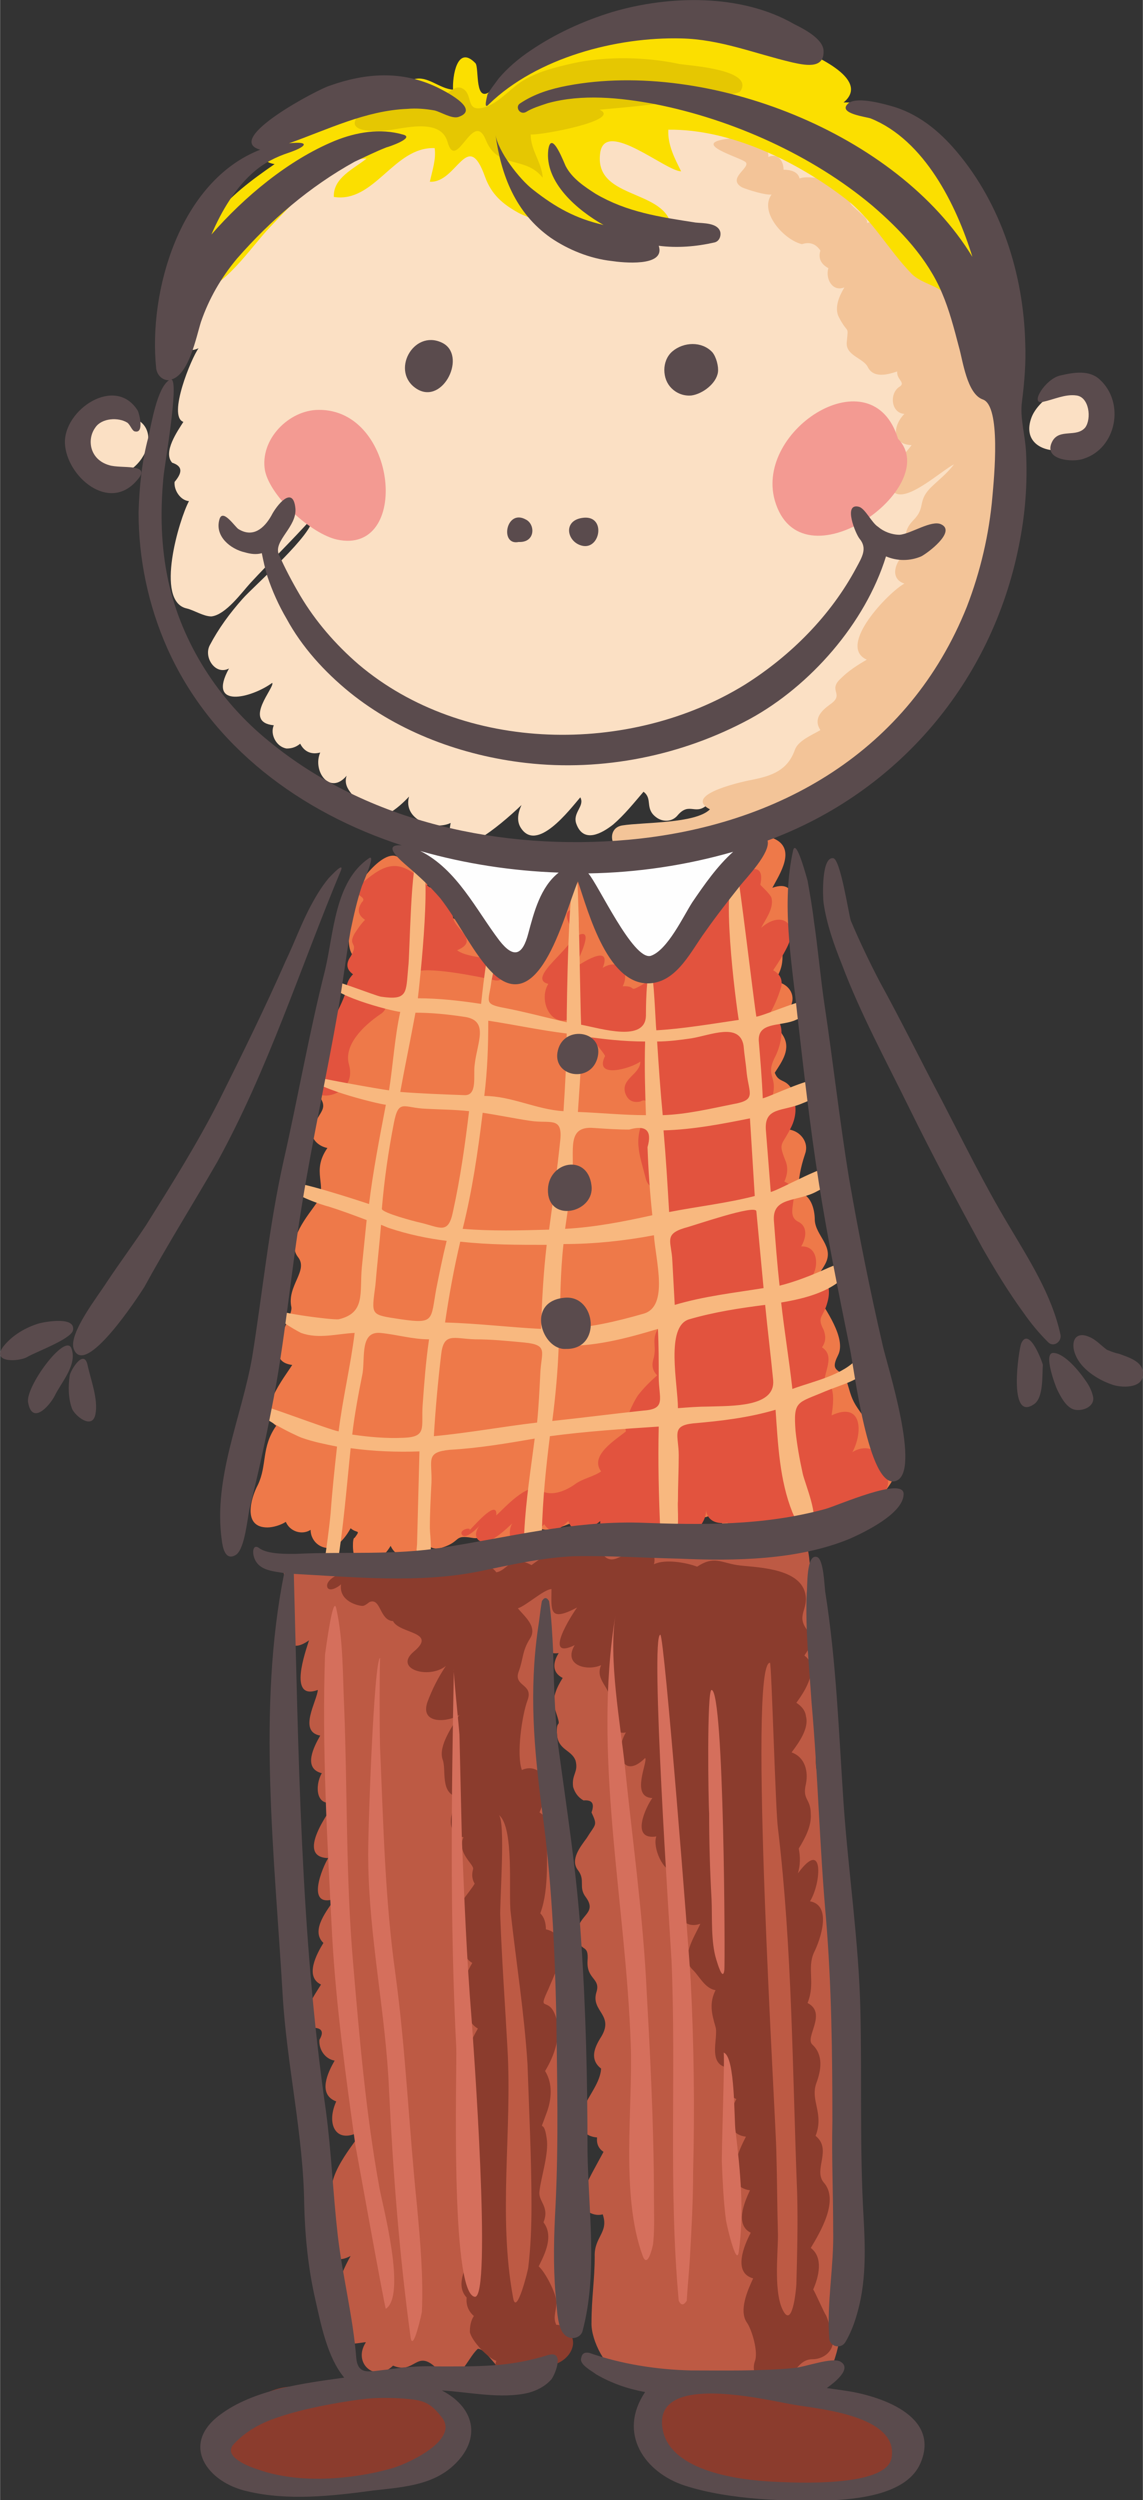 <?xml version="1.0" encoding="UTF-8"?>
<!DOCTYPE svg PUBLIC "-//W3C//DTD SVG 1.1//EN" "http://www.w3.org/Graphics/SVG/1.1/DTD/svg11.dtd">
<!-- Creator: CorelDRAW X8 -->
<svg xmlns="http://www.w3.org/2000/svg" xml:space="preserve" width="51.328mm" height="112.229mm" version="1.1" style="shape-rendering:geometricPrecision; text-rendering:geometricPrecision; image-rendering:optimizeQuality; fill-rule:evenodd; clip-rule:evenodd"
viewBox="0 0 1428 3123"
 xmlns:xlink="http://www.w3.org/1999/xlink">
 <rect x="0" y="0" width="1428" height="3123" fill="#333333" stroke="none"/>
 <defs>
  <style type="text/css">
   <![CDATA[
    .fil0 {fill:#FEFEFE;fill-rule:nonzero}
    .fil10 {fill:#F8B87F;fill-rule:nonzero}
    .fil11 {fill:#F39A92;fill-rule:nonzero}
    .fil2 {fill:#EE7949;fill-rule:nonzero}
    .fil6 {fill:#FBE0C4;fill-rule:nonzero}
    .fil8 {fill:#FBDF00;fill-rule:nonzero}
    .fil7 {fill:#F3C498;fill-rule:nonzero}
    .fil5 {fill:#E2533E;fill-rule:nonzero}
    .fil9 {fill:#E5C702;fill-rule:nonzero}
    .fil4 {fill:#D56F5C;fill-rule:nonzero}
    .fil1 {fill:#BD5A44;fill-rule:nonzero}
    .fil3 {fill:#8B3C2D;fill-rule:nonzero}
    .fil12 {fill:#5A4B4D;fill-rule:nonzero}
   ]]>
  </style>
 </defs>
 <g id="Warstwa_x0020_1">
  <polygon class="fil0" points="500,1031 634,1207 813,1214 955,1031 722,1059 "/>
  <path class="fil1" d="M703 2600c5,-13 0,-35 0,-50 0,-22 3,-42 9,-65 6,-18 -4,-66 -15,-81 -14,-19 -4,-34 6,-53 5,-12 10,-54 3,-63 -14,-18 -15,1 -9,-23 3,-12 -5,-24 -16,-28 1,-56 -5,-120 -3,-179 6,6 12,8 20,7 -7,11 -9,24 5,31 -7,11 -15,27 -9,41 9,27 0,6 2,31 2,18 18,18 23,31 4,15 -5,17 -3,33 2,7 6,13 13,17 11,-1 14,4 10,15 8,17 5,14 -6,32 -8,11 -21,27 -11,40 10,13 0,21 10,34 16,22 -14,22 -10,49 3,22 14,7 12,31 -1,23 17,21 11,39 -7,24 24,28 5,57 -8,13 -13,27 1,38 -1,17 -15,33 -22,49 2,-17 -6,-33 -26,-33zm-10 -294c0,0 0,0 0,0l0 0zm357 500c9,-157 -7,-299 -8,-452 0,-32 5,-62 2,-95 -1,-12 2,-27 -12,-33 -19,-7 -11,-37 -11,-58 -1,-38 -10,-75 -11,-113 0,-37 6,-80 0,-116 -6,-27 -53,-10 -68,-7 -32,6 -77,-6 -106,6 -54,-6 -107,-24 -163,-7 -15,4 -28,11 -42,18 -6,3 -13,-10 -24,-7 -9,3 -30,8 -38,14 -5,-4 -43,-4 -48,-1 -10,8 -27,25 -38,11 -11,-12 -7,4 -16,-12 -11,-18 -29,-2 -38,7 -6,-21 -32,2 -41,-1 -7,-15 -41,-8 -32,11 7,13 -17,111 30,78 -4,13 -27,76 11,62 -1,14 -25,52 3,57 -8,14 -22,41 2,47 -9,15 -8,45 18,35 -8,11 -52,70 -10,71 -7,11 -29,63 8,51 -8,13 -31,39 -14,55 -8,13 -24,42 -3,52 -8,13 -29,41 -10,54 11,0 14,5 8,15 -1,12 7,24 19,26 -8,14 -22,42 2,51 -14,31 2,57 35,34 -13,19 -51,62 -38,87 3,5 -25,96 21,72 -8,14 -14,29 -19,45 -6,20 11,16 3,42 -10,34 34,19 35,21 -17,26 12,51 34,29 28,12 29,-23 56,5 25,26 36,-14 50,-26 14,0 31,45 57,38 11,-3 34,-31 38,-37 18,-29 12,-54 20,-84 4,-20 -10,-16 -4,-36 3,-11 -1,-19 -11,-25 3,-12 6,-24 8,-37 5,-26 -15,-12 -1,-41 8,-18 15,-39 21,-58 3,10 10,15 21,16 -1,8 2,14 8,18 -9,17 -20,35 -27,54 -6,15 12,28 26,24 8,23 -11,28 -10,53 0,28 -4,52 -4,82 -1,22 18,60 41,68 35,12 78,5 114,2 22,-1 22,21 45,19 23,-2 46,-10 65,-22 23,45 45,-35 45,-49 1,-38 -1,-76 1,-113z"/>
  <path class="fil2" d="M1101 1813c3,-10 0,-20 -9,-26 -27,-17 2,1 -17,-23 -10,-14 -11,-18 -16,-35 -6,-22 -24,-12 -12,-36 11,-21 -16,-58 -27,-76 -10,-16 2,-21 11,-38 12,-22 -12,-35 -13,-55 0,-14 -5,-33 -22,-35 3,-19 3,-27 10,-48 5,-14 -6,-28 -20,-30 -6,-18 15,-32 3,-51 -8,-13 -16,-7 -21,-20 9,-14 21,-30 10,-47 -11,-17 -4,-14 8,-33 11,-16 -1,-33 -19,-34 21,-28 2,-45 16,-68 9,-15 18,-62 -18,-49 9,-17 30,-48 3,-61 -28,-14 -49,35 -59,52 -16,25 -36,46 -53,68 -13,15 -26,31 -39,47 -9,-8 -19,-4 -27,2 -6,-4 -10,-8 -14,-14 -12,-9 -3,-20 -14,-31 -20,-21 -18,-36 -30,-62 -17,-37 -38,13 -41,26 -7,27 -26,46 -39,70 -8,-20 -24,-10 -37,-14 6,-18 -18,-33 -32,-21 2,-14 -8,-20 -19,-25 4,-11 4,-42 -18,-29 -2,-6 -7,-9 -13,-9 2,-6 2,-10 -2,-15 -7,-10 -20,-36 -35,-23 -20,-10 -61,47 -56,59 2,5 -20,81 19,67 -19,22 -12,37 -26,56 -7,7 -11,16 -12,26 3,14 -5,16 -4,31 2,19 -34,37 -19,59 13,18 1,19 -7,41 -5,13 7,23 18,25 -21,30 1,47 -13,68 -11,16 -39,48 -24,68 14,17 -14,36 -8,63 2,14 -39,67 1,72 -10,16 -45,59 -20,76 -19,27 -11,49 -23,74 -9,17 -19,53 12,53 7,0 17,-3 23,-7 5,12 20,17 31,10 0,16 16,27 30,21 9,-6 15,-14 20,-23 8,7 13,1 5,12 -3,-1 -3,21 1,25 17,17 35,0 44,-15 10,22 33,9 43,-4 6,7 13,9 22,6 24,-8 13,-16 37,-12 5,1 10,0 14,-3 3,12 15,18 26,15 10,-3 18,-9 24,-17 23,-23 7,-5 31,-5 13,0 53,-18 61,-27 9,24 33,11 43,-2 14,28 39,5 51,-10 5,1 10,2 16,3 1,9 5,15 14,19 10,4 18,0 25,-8 0,12 10,23 21,23 8,-1 14,-4 20,-9 5,-9 13,-10 23,-5 8,-2 34,-9 41,-12 13,-6 20,14 36,3 13,-9 49,6 63,-14 8,-11 47,-56 2,-59z"/>
  <path class="fil3" d="M820 2294c-5,13 8,45 24,45 -13,19 -1,76 31,64 -7,16 -26,43 -9,58 8,8 15,23 28,25 -8,16 -5,29 0,46 4,14 -12,50 19,51 -6,13 -10,32 7,39 -9,16 -14,44 12,47 -9,17 -30,62 5,67 -7,15 -19,43 1,53 -8,15 -23,50 3,57 -7,15 -18,40 -8,55 6,8 15,37 10,49 -5,15 6,27 20,29 27,3 29,-32 52,-32 18,0 32,-16 23,-34 -1,-7 -3,-14 -6,-21 -1,0 -15,-32 -16,-32 7,-16 13,-40 -3,-52 12,-20 36,-60 16,-82 -13,-16 11,-41 -10,-58 11,-28 -7,-44 1,-66 6,-16 9,-35 -5,-48 -10,-9 19,-39 -6,-52 10,-25 -1,-43 8,-63 8,-16 23,-59 -5,-64 14,-22 18,-80 -15,-35 3,-11 3,-20 1,-31 8,-13 16,-28 15,-43 0,-20 -11,-17 -6,-38 3,-15 -1,-33 -18,-39 9,-12 22,-30 18,-45 -1,-8 -6,-13 -12,-17 8,-11 15,-22 18,-35 3,-10 0,-18 -8,-24 6,-9 14,-19 5,-30 -17,-20 1,-27 -4,-48 -8,-33 -66,-32 -85,-35 -20,-3 -29,-12 -50,2 -13,-5 -40,-10 -54,-3 7,-27 -36,-12 -45,-8 -24,11 -20,-28 -46,-19 -15,7 6,-15 -14,-4 -17,10 -33,21 -48,32 -26,-14 -30,7 -44,9 -6,-9 -19,-10 -27,-6 -18,9 -13,-12 -32,-5 -6,2 -49,18 -52,17 -20,-6 -31,-14 -53,-1 -12,-15 -52,1 -47,14 3,6 14,-1 17,-4 -3,21 21,27 27,27 3,0 7,-4 9,-5 14,-5 12,23 29,24 8,16 56,13 26,38 -26,22 19,35 40,18 -10,15 -17,29 -23,45 -10,29 27,25 40,16 -8,13 -27,39 -21,56 5,13 -4,43 20,47 -8,14 -20,44 6,50 -9,20 14,34 12,40 -2,7 -1,13 2,18 -7,12 -28,33 -27,49 2,9 7,15 16,19 -3,12 -4,24 8,31 -6,10 -10,20 -13,30 -1,4 8,29 9,26 -2,11 1,20 11,26 -7,12 -17,31 -14,45 5,20 -20,47 6,64 -9,17 -24,49 4,57 -8,13 -16,26 -19,41 -4,15 15,24 12,30 -12,24 14,23 2,47 -7,15 -19,37 -5,52 -1,9 2,17 9,23 -4,6 -5,13 -5,20 2,11 23,33 33,36 -12,44 39,24 51,2 17,11 44,-4 45,-24 0,-11 -8,-23 -21,-23 -5,-10 1,-19 0,-30 -1,-11 -14,-36 -22,-43 8,-16 19,-38 6,-55 8,-20 -7,-26 -5,-39 2,-18 12,-47 9,-66 -4,-29 -11,-1 0,-32 6,-16 8,-36 -2,-52 12,-20 21,-45 13,-69 -9,-25 -23,-3 -9,-33 6,-15 20,-41 15,-59 -3,-9 -9,-14 -18,-16 0,-8 -2,-15 -7,-20 12,-32 7,-74 9,-108 0,-8 -3,-14 -10,-18 4,-9 7,-19 8,-28 3,-18 -13,-33 -30,-25 -7,-19 0,-68 7,-87 8,-21 -18,-17 -11,-36 6,-16 4,-25 14,-41 10,-15 -7,-28 -15,-38 10,-3 33,-24 42,-24 0,26 -4,42 32,23 -6,8 -44,67 -3,47 -15,25 15,33 33,25 -8,19 12,27 11,45 0,10 1,44 20,39 -15,25 -4,60 24,32 4,4 -19,49 9,50 -8,11 -28,53 5,48z"/>
  <path class="fil4" d="M441 2451c-9,-105 -7,-212 -11,-317 -2,-41 -1,-85 -10,-125 -4,-18 -13,51 -14,58 -4,118 3,236 9,353 5,87 17,174 29,260 1,5 37,205 38,204 26,-17 -4,-129 -8,-151 -17,-93 -25,-188 -33,-282z"/>
  <path class="fil4" d="M513 2920c3,19 14,-31 14,-32 2,-44 -2,-88 -6,-132 -10,-96 -14,-194 -27,-290 -13,-93 -15,-185 -19,-278 -1,-13 -1,-117 0,-117 -8,-1 -16,229 -15,253 1,97 22,191 26,287 5,103 13,207 27,309z"/>
  <path class="fil4" d="M567 2085c-3,158 -5,315 3,473 1,25 -8,306 23,311 22,4 -2,-321 -4,-349 -6,-74 -9,-149 -12,-223 -1,-44 -2,-87 -3,-130 -1,-14 -8,-80 -7,-82z"/>
  <path class="fil1" d="M641 2870c4,25 19,-35 19,-38 3,-25 4,-51 4,-77 0,-59 -3,-118 -5,-177 -4,-63 -14,-126 -21,-189 -3,-23 5,-107 -15,-122 9,7 1,111 2,127 2,55 6,110 9,165 6,103 -12,208 7,311z"/>
  <path class="fil4" d="M769 2017c-29,175 13,360 19,536 3,79 -13,189 15,265 6,16 12,-10 13,-15 2,-20 1,-40 1,-59 0,-91 -5,-183 -10,-274 -5,-87 -17,-174 -26,-261 -6,-57 -21,-137 -12,-192z"/>
  <path class="fil4" d="M848 2874c3,6 6,6 10,0 1,-18 3,-36 4,-54 2,-36 4,-72 4,-108 2,-79 1,-158 -3,-237 -2,-38 -33,-433 -38,-433 -13,0 12,372 14,407 6,142 -4,283 9,425z"/>
  <path class="fil4" d="M905 2461c1,-7 0,-350 -16,-350 -6,0 -4,142 -3,154 0,36 1,72 3,107 1,23 -1,54 6,76 1,3 8,28 10,13z"/>
  <path class="fil4" d="M923 2813c7,-50 2,-101 -4,-151 -2,-11 0,-94 -15,-98 2,0 -3,128 -2,140 1,23 2,46 5,69 0,2 13,60 16,40z"/>
  <path class="fil1" d="M972 2284c-3,-20 -8,-207 -10,-207 -28,0 8,579 8,612 1,34 1,69 2,103 0,24 -6,76 8,97 11,16 15,-33 15,-36 1,-37 2,-75 1,-113 -6,-152 -6,-305 -24,-456z"/>
  <path class="fil5" d="M1100 1831c2,-22 -20,-27 -35,-17 13,-24 13,-64 -26,-46 1,-7 7,-41 -9,-40 -1,-14 14,-34 -3,-45 5,-7 5,-14 2,-22 -9,-17 0,-15 5,-35 4,-14 2,-34 -18,-34 7,-13 5,-36 -15,-35 6,-10 9,-25 -4,-31 -19,-10 9,-39 -17,-50 4,-9 5,-18 1,-27 -9,-23 -4,-17 8,-42 10,-21 6,-51 -24,-37 7,-26 -9,-25 3,-49 7,-13 18,-49 -8,-52 7,-11 12,-23 16,-36 2,-9 -1,-16 -10,-21 6,-9 12,-18 17,-28 16,-31 -7,-47 -32,-25 5,-10 16,-24 13,-37 -1,-5 -14,-16 -14,-17 8,-38 -33,-11 -41,3 -9,15 -19,31 -29,46 -12,17 -21,17 -36,31 -14,14 -26,28 -38,43 -24,14 -8,3 -28,4 10,-20 -6,-35 -25,-23 13,-33 -31,-3 -35,0 0,-3 27,-51 5,-41 1,-2 1,-32 -6,-32 -20,1 0,27 0,29 4,16 -61,57 -32,64 -13,21 4,58 31,42 0,13 10,17 20,18 1,8 15,21 20,30 -15,30 34,15 44,7 0,16 -24,21 -19,39 3,9 9,13 19,11 7,-4 10,0 10,12 -21,33 -11,53 -3,85 2,7 7,11 14,13 -4,5 -6,11 -4,18 3,8 21,20 16,29 -3,6 -2,13 1,19 -7,4 -11,10 -13,17 -2,22 27,26 10,43 -17,17 9,25 -5,42 -15,19 -4,26 -10,45 -2,8 0,14 5,19 -9,8 -17,16 -24,25 -6,9 -18,33 -15,45 -12,10 -46,30 -31,50 -10,7 -24,9 -34,17 -15,10 -31,14 -43,6 -15,-10 -45,24 -54,32 2,-23 -31,17 -34,19 5,-5 -13,-2 -9,5 5,7 20,-9 23,-12 -5,5 -8,14 -2,19 12,9 35,-15 42,-21 -8,13 0,37 18,22 7,-7 15,-14 22,-21 9,15 22,4 30,-4 8,22 29,9 40,0 -2,28 30,13 40,5 -9,44 33,18 48,3 5,32 46,1 44,-22 2,15 15,18 27,16 8,23 31,11 44,2 7,45 81,1 96,-17 35,27 81,-36 51,-56z"/>
  <path class="fil5" d="M616 1224c19,6 19,-23 -3,-26 -12,-2 -33,-4 -42,-11 29,-12 -3,-26 -5,-41 -4,-28 -22,-29 -38,-45 -32,-33 -52,-18 -78,4 -16,13 11,14 2,22 -6,9 -5,16 4,22 -5,5 -9,11 -13,17 -10,18 8,9 -7,32 -4,8 -2,14 5,19 -4,4 -7,9 -8,15 1,10 -19,48 -28,58 -7,9 -3,18 -11,29 -6,9 10,30 14,26 -43,34 41,33 28,-15 -7,-24 17,-48 39,-63 11,-7 2,-11 19,-19 24,-12 10,-22 24,-33 12,-9 80,5 98,9z"/>
  <path class="fil6" d="M163 521c-19,-32 -100,27 -51,63 52,40 104,-49 51,-63z"/>
  <path class="fil6" d="M1367 508c-12,-47 -67,-15 -78,13 -23,60 95,55 78,-13z"/>
  <path class="fil6" d="M1219 541c10,-19 5,-50 -24,-47 10,-17 21,-46 -8,-53 -19,-5 -58,25 -35,-18 11,-19 28,-49 3,-64 -10,-7 -23,-6 -31,4 -1,2 -16,-10 -22,-10 11,-26 19,-53 22,-80 2,-16 -13,-26 -27,-29 -24,-4 -16,7 -34,-11 -13,-13 -21,-41 -49,-35 -19,4 -14,5 -18,-14 -4,-18 -24,-35 -42,-32 -7,-11 -20,-15 -31,-10 -9,-7 -9,-18 -20,-25 -21,-12 -70,18 -85,32 -18,18 -17,29 -39,22 -16,-6 -27,4 -38,13 2,-22 -18,-43 -40,-32 -10,6 -14,-6 -27,-2 -14,3 -25,22 -34,33 8,-68 -62,-6 -79,2 3,-15 -5,-31 -20,-35 5,-30 -36,-21 -49,-11 -24,18 -69,87 -100,76 -24,-8 -91,87 -104,103 -12,13 -49,49 -44,70 -4,7 -28,61 4,47 -9,12 -39,85 -19,92 -7,11 -26,38 -14,51 12,4 14,11 3,24 -1,10 7,23 18,24 -12,22 -43,125 -3,134 9,2 21,10 31,10 18,-2 38,-30 49,-42 25,-27 52,-53 77,-81 4,18 -73,85 -87,101 -16,18 -30,37 -41,58 -8,15 7,38 24,29 -28,51 28,37 54,18 4,5 -38,49 2,53 -5,11 3,27 16,29 7,0 12,-2 17,-6 5,10 14,14 25,11 -10,23 12,54 33,29 -6,18 15,28 21,41 14,27 46,-3 57,-15 -8,29 31,43 52,33 -18,94 142,-68 132,-76 -15,16 -59,56 -45,81 20,34 62,-22 75,-37 6,11 -10,19 -5,33 9,25 32,12 46,1 14,-12 26,-27 38,-41 12,9 1,21 16,32 8,6 20,6 27,-3 15,-17 22,2 38,-14 11,32 55,1 68,-12 8,30 37,14 48,-2 10,-14 12,-27 29,-28 11,-1 17,-8 23,-16 29,10 57,-40 72,-57 25,-1 52,-48 58,-68 7,-25 18,-47 30,-71 13,-29 8,-54 18,-81 5,-11 -1,-22 -11,-27 6,-11 16,-26 15,-39 -1,-18 10,-55 -16,-62z"/>
  <path class="fil7" d="M1267 662c1,-12 -12,-19 -13,-32 -3,-23 -14,-19 0,-45 11,-20 2,-30 6,-50 1,-3 -22,-38 -26,-39 11,-11 26,-39 3,-47 13,-16 9,-43 -17,-36 1,-18 -15,-23 -30,-19 3,-27 -30,-70 -60,-64 7,-8 12,-20 4,-30 -7,-7 -16,-9 -26,-7 -4,-11 -11,-16 -23,-15 -11,3 8,3 -9,-11 -18,-16 -12,-10 -19,-29 -4,-12 -48,-20 -58,-15 -2,-9 -12,-11 -20,-11 0,-11 -7,-21 -19,-16 1,-27 -45,-25 -60,-21 -30,7 29,23 32,28 5,7 -24,20 -5,31 7,3 29,10 37,9 -16,22 16,57 38,62 9,-3 17,-1 23,8 -3,10 1,17 10,22 -4,13 5,30 20,24 -6,10 -13,25 -7,37 12,23 12,9 10,31 -2,17 20,20 26,31 7,15 25,10 37,6 -1,10 11,14 3,19 -13,8 -11,33 6,34 -14,14 -17,38 9,39 -10,14 -41,41 -23,58 15,16 60,-26 76,-34 -9,12 -20,20 -30,30 -16,17 -5,24 -21,40 -20,21 1,30 -13,44 -10,10 -16,29 2,35 -19,10 -85,78 -47,95 -12,7 -23,14 -33,24 -16,15 6,19 -13,32 -11,8 -21,18 -12,32 -10,6 -28,13 -32,25 -9,25 -28,32 -53,37 -6,1 -89,18 -53,37 -18,18 -84,16 -109,20 -15,2 -17,18 -8,28 12,15 41,4 56,1 50,-7 101,-16 148,-36 21,-9 20,-26 32,-32 13,-2 37,-8 42,-22 10,34 64,-39 71,-48 26,-29 58,-55 78,-88 10,-16 37,-65 33,-83 16,-28 34,-56 37,-89z"/>
  <path class="fil8" d="M1184 188c-30,-36 -82,-61 -130,-60 36,-30 -43,-62 -63,-70 -63,-24 -137,-30 -205,-27 -75,2 -118,34 -171,81 -23,21 -16,-27 -21,-33 -23,-24 -29,17 -28,33 -17,-1 -32,-18 -49,-13 -33,11 6,30 19,33 -48,-10 -88,-12 -134,8 -14,6 -105,57 -59,65 -58,40 -110,82 -100,162 37,-6 70,-58 94,-83 28,-29 78,-86 121,-86 -16,13 -42,24 -41,48 51,8 75,-63 126,-61 2,14 -3,28 -6,42 34,2 47,-68 69,-6 8,22 22,34 42,45 9,5 73,30 68,10 14,14 43,41 66,27 12,-8 -27,-33 -31,-37 30,0 57,17 87,13 -12,-43 -97,-31 -88,-89 7,-41 82,24 101,24 -8,-16 -17,-33 -16,-52 78,-1 161,40 221,86 34,26 53,63 83,94 14,14 37,14 47,32 8,16 7,35 18,49 21,-39 7,-71 -5,-110 30,25 34,-18 31,-40 -6,-32 -25,-60 -46,-85z"/>
  <path class="fil9" d="M849 80c-41,-9 -92,-10 -133,-1 -22,5 -47,11 -66,24 -15,10 -30,29 -49,32 -18,3 -11,-15 -21,-23 -13,-10 -21,11 -36,9 -31,-5 -67,-4 -91,18 -31,28 19,26 37,23 20,-3 61,-13 69,15 11,40 32,-42 48,-2 15,37 49,19 71,47 -1,-19 -15,-34 -15,-54 14,1 115,-18 86,-31 33,-3 70,-6 103,-12 8,-1 68,-5 73,-11 18,-27 -63,-32 -76,-34z"/>
  <path class="fil10" d="M885 1757c-12,0 -25,1 -38,2 0,-30 -16,-102 14,-111 31,-9 63,-14 95,-18 3,31 7,63 10,94 3,34 -52,32 -81,33zm-195 18c4,-31 7,-63 8,-94 43,2 84,-9 124,-21 1,20 1,40 1,60 0,27 10,40 -19,42 -38,4 -76,9 -114,13zm-148 19c2,-34 5,-67 9,-101 3,-29 15,-21 42,-20 21,0 41,2 62,4 31,3 21,12 20,39 -1,20 -2,41 -4,61 -43,5 -86,13 -129,17zm-38 2c-22,1 -43,-1 -64,-4 3,-26 8,-52 13,-77 3,-21 -3,-52 22,-50 21,2 40,8 61,8 -4,27 -6,54 -8,82 -2,28 6,40 -24,41zm-18 -262c24,8 48,13 72,16 -5,20 -9,40 -13,60 -7,39 -2,44 -44,38 -39,-6 -37,-4 -32,-43 2,-25 5,-50 7,-75 3,1 7,3 10,4zm-9 -24c3,-36 8,-71 15,-107 6,-31 12,-19 40,-18 18,1 36,1 54,3 -5,42 -11,84 -20,125 -6,30 -16,20 -42,14 -5,-1 -47,-12 -47,-17zm42 -245c20,0 40,2 60,5 33,4 17,32 14,60 -2,13 4,39 -13,38 -27,-1 -54,-2 -80,-4 6,-33 13,-66 19,-99zm189 26c0,33 -2,65 -4,97 -34,-2 -65,-19 -99,-19 4,-32 5,-63 5,-94 33,5 65,12 98,16zm98 10c-1,31 0,62 1,92 -28,0 -57,-3 -85,-4 2,-32 5,-63 4,-95 27,4 53,7 80,7zm58 -4c24,-4 60,-20 65,9 1,12 3,23 4,35 3,25 12,33 -16,38 -30,6 -59,13 -89,14 -3,-31 -5,-61 -7,-92 14,0 29,-2 43,-4zm79 197c-35,9 -71,13 -107,20 -2,-34 -4,-68 -7,-102 37,-1 73,-8 108,-15 2,33 4,65 6,97zm-239 60c38,0 76,-4 113,-11 2,31 19,89 -13,98 -35,10 -69,18 -105,19 1,-35 1,-71 5,-106zm-21 1c-4,34 -6,69 -7,105 -40,-2 -80,-7 -120,-8 5,-34 11,-67 19,-101 36,4 72,4 108,4zm3 -19c-36,1 -72,2 -108,-1 12,-48 19,-96 25,-145 20,3 39,7 59,10 25,4 41,-6 38,24 -4,38 -9,75 -14,112zm129 -18c-36,8 -72,15 -109,17 3,-22 7,-45 9,-67 3,-31 -8,-62 27,-59 15,1 29,2 44,2 21,-6 29,1 23,22 1,29 3,57 6,85zm130 -5c3,32 6,64 9,96 -37,6 -74,10 -111,21 -1,-19 -2,-37 -3,-55 -1,-24 -11,-33 15,-41 12,-3 89,-30 90,-21zm128 182c-19,23 -56,30 -83,40 -4,-36 -10,-72 -14,-108 30,-5 67,-14 86,-40 18,-23 -26,-4 -30,-2 -18,8 -38,16 -58,21 -3,-27 -5,-54 -7,-80 -3,-32 29,-24 54,-38 6,-3 41,-22 24,-31 -11,-5 -68,28 -82,32 -2,-26 -4,-51 -6,-76 -3,-31 21,-24 46,-35 6,-2 44,-19 25,-29 -11,-6 -61,19 -75,23 -1,-24 -3,-48 -5,-72 -1,-23 25,-18 44,-25 4,-2 41,-15 26,-26 -8,-5 -61,19 -73,21 -3,-17 -22,-179 -24,-179 -23,0 -1,166 2,183 -34,5 -69,11 -103,13 -1,-7 -3,-73 -7,-73 -6,0 -6,50 -6,55 -1,33 -55,16 -81,11 -1,-17 -3,-190 -6,-191 -10,-3 -12,174 -12,188 -26,-6 -52,-13 -78,-18 -27,-5 -19,-8 -16,-34 1,-4 9,-40 0,-42 -6,-1 -12,64 -13,71 -26,-4 -53,-7 -79,-7 2,-17 20,-177 1,-177 -10,0 -11,124 -13,138 -3,32 0,42 -34,37 -7,-1 -64,-24 -65,-20 -4,17 78,38 89,39 -7,32 -9,66 -14,98 -9,-1 -100,-17 -99,-19 -5,14 85,36 95,37 -8,42 -16,83 -21,124 -12,-4 -94,-31 -99,-26 -11,11 46,29 48,29 16,5 32,11 48,17 -2,20 -4,39 -6,59 -3,32 5,57 -29,65 -9,1 -85,-9 -81,-14 -7,9 28,28 34,31 22,8 45,1 67,0 -5,41 -15,82 -20,123 -12,-2 -100,-36 -103,-34 -11,11 51,40 57,42 14,5 29,8 44,11 -3,27 -6,55 -8,83 -2,21 -5,42 -8,63 -2,9 14,15 16,4 8,-49 12,-99 17,-148 29,4 58,5 86,4 -1,39 -2,77 -3,116 0,2 -5,33 11,25 10,-4 5,-37 5,-45 0,-19 1,-38 2,-57 1,-28 -8,-38 23,-41 36,-2 71,-8 106,-14 -5,39 -11,77 -13,116 -2,38 21,37 22,0 1,-40 5,-79 10,-119 45,-6 90,-9 136,-12 -1,44 0,87 2,131 0,9 10,13 17,8 8,-8 4,-36 5,-46 0,-19 1,-38 1,-57 0,-25 -10,-37 18,-40 35,-3 69,-7 103,-17 3,43 5,88 21,128 3,6 11,32 24,18 10,-11 -8,-53 -11,-66 -4,-18 -7,-35 -9,-53 -3,-39 2,-35 37,-50 19,-8 42,-13 56,-29 9,-9 -5,-24 -14,-14z"/>
  <path class="fil11" d="M1122 548c-32,-105 -179,-12 -154,77 32,112 212,-17 154,-77z"/>
  <path class="fil11" d="M398 512c-37,0 -74,37 -67,76 7,33 58,79 90,86 92,20 76,-163 -23,-162z"/>
  <path class="fil3" d="M550 3001c-46,-34 -118,-15 -162,-15 -65,-31 -182,98 -65,121 48,9 111,11 158,0 35,-9 121,-65 69,-106z"/>
  <path class="fil3" d="M1077 3012c-66,-14 -131,-41 -201,-34 -71,8 -85,78 -15,107 26,10 54,11 81,16 43,9 83,22 128,13 79,-16 89,-84 7,-102z"/>
  <path class="fil12" d="M171 600c20,-22 -20,-14 -35,-19 -24,-7 -28,-32 -17,-47 8,-12 29,-13 40,-6 4,3 6,11 10,11 11,2 5,-22 3,-26 -28,-45 -93,-1 -91,41 2,41 55,87 90,46z"/>
  <path class="fil12" d="M1303 502c14,-3 28,-10 42,-8 16,2 19,29 11,40 -11,13 -32,1 -41,17 -13,24 26,27 39,22 41,-13 52,-70 20,-99 -13,-12 -32,-9 -49,-5 -19,4 -39,37 -22,33z"/>
  <path class="fil12" d="M931 855c-144,89 -352,86 -483,-25 -29,-25 -54,-54 -73,-86 -10,-17 -19,-34 -27,-52 -6,-17 23,-34 21,-57 -3,-30 -24,-3 -30,9 -9,16 -23,28 -41,17 -4,-2 -20,-27 -24,-12 -6,21 14,37 32,41 7,2 14,3 21,1 2,10 4,19 7,29 6,18 14,36 24,53 19,35 47,66 79,92 62,50 141,79 220,88 96,11 195,-9 280,-55 75,-41 144,-119 170,-203 14,6 30,6 44,0 8,-4 44,-31 25,-40 -12,-6 -38,12 -52,13 -10,0 -20,-4 -27,-10 -8,-5 -16,-23 -24,-25 -20,-5 -4,34 1,40 10,12 3,23 -4,36 -32,60 -82,110 -139,146z"/>
  <path class="fil12" d="M521 486c33,20 63,-43 31,-58 -36,-17 -65,37 -31,58z"/>
  <path class="fil12" d="M839 485c6,6 15,10 25,9 14,-2 31,-15 33,-29 1,-7 -2,-19 -7,-25 -13,-14 -36,-13 -50,-1 -7,6 -10,15 -10,23 0,9 3,17 9,23z"/>
  <path class="fil12" d="M648 677c21,1 21,-22 9,-28 -25,-14 -33,33 -9,28z"/>
  <path class="fil12" d="M729 682c22,3 28,-40 -2,-35 -25,4 -18,32 2,35z"/>
  <path class="fil12" d="M461 1072c-43,29 -44,94 -55,140 -20,79 -34,160 -52,239 -18,81 -26,163 -39,244 -13,75 -49,151 -38,229 1,8 4,27 18,18 11,-8 14,-46 17,-59 10,-40 19,-81 27,-122 17,-84 24,-170 38,-255 13,-81 31,-162 45,-242 6,-34 10,-68 16,-102 4,-19 8,-37 14,-55 1,-3 18,-41 9,-35z"/>
  <path class="fil12" d="M991 1062c-15,67 -2,137 5,204 8,70 16,141 27,211 11,70 25,139 39,208 5,23 23,176 57,165 33,-10 -11,-146 -16,-169 -16,-69 -30,-139 -42,-208 -12,-73 -20,-146 -31,-219 -5,-34 -8,-69 -13,-103 -2,-17 -5,-34 -8,-51 -1,-3 -14,-53 -18,-38z"/>
  <path class="fil12" d="M1325 1667c-11,-50 -39,-93 -65,-137 -30,-50 -56,-103 -83,-155 -26,-49 -51,-100 -78,-149 -13,-25 -25,-50 -36,-76 -3,-10 -13,-77 -22,-78 -15,-2 -13,49 -12,56 4,27 13,52 23,77 23,61 55,120 84,179 29,59 60,117 91,174 16,28 33,56 52,82 9,13 19,25 30,36 7,8 18,0 16,-9z"/>
  <path class="fil12" d="M426 1087c5,-14 -24,20 -12,6 -10,11 -18,24 -25,37 -12,22 -21,47 -32,70 -26,59 -55,118 -84,176 -27,53 -59,104 -91,155 -16,24 -33,47 -49,71 -10,16 -48,64 -41,83 14,37 81,-66 88,-77 29,-53 61,-104 91,-156 64,-116 104,-243 155,-365z"/>
  <path class="fil12" d="M4 1682c-16,21 20,19 30,13 10,-6 54,-22 57,-33 4,-18 -34,-11 -42,-9 -17,5 -34,15 -45,29z"/>
  <path class="fil12" d="M89 1684c-8,-19 -58,49 -54,68 5,28 26,5 33,-8 8,-17 29,-39 21,-60z"/>
  <path class="fil12" d="M109 1704c-5,-19 -21,8 -22,14 -2,13 -2,29 3,42 4,9 25,26 29,7 4,-19 -6,-44 -10,-63z"/>
  <path class="fil12" d="M1276 1678c-3,7 -17,99 16,76 12,-8 10,-36 11,-49 0,-2 -17,-49 -27,-27z"/>
  <path class="fil12" d="M1356 1724c-11,-16 -28,-34 -40,-34 -13,0 3,42 5,46 4,8 10,20 19,24 9,4 27,-1 26,-14 -1,-6 -4,-14 -10,-22z"/>
  <path class="fil12" d="M1398 1691c-6,-1 -15,-5 -15,-5 -7,-5 -14,-13 -22,-16 -18,-8 -24,7 -17,23 7,17 27,30 44,36 12,5 41,6 40,-13 0,-1 0,-1 0,-2 -1,-13 -16,-18 -30,-23z"/>
  <path class="fil12" d="M487 3084c-47,13 -113,19 -164,1 -10,-3 -46,-16 -31,-32 16,-17 35,-27 57,-34 29,-10 72,-18 103,-22 16,-2 33,-2 50,-1 27,2 35,4 51,25 20,29 -49,59 -66,63zm197 -142c-48,15 -87,14 -138,14 -21,-1 -41,1 -63,4 -21,2 -36,8 -38,-15 -4,-51 -17,-101 -23,-152 -6,-52 -8,-105 -15,-157 -32,-222 -34,-447 -40,-670 75,4 156,12 231,-3 39,-8 77,-17 118,-19 44,-1 88,2 133,3 69,3 148,2 213,-25 18,-8 66,-31 67,-55 2,-24 -83,14 -98,18 -77,21 -154,20 -233,17 -85,-2 -161,18 -244,31 -61,10 -123,5 -184,8 -9,0 -35,1 -46,-7 -9,-7 -10,8 -4,17 7,11 23,12 35,14 -34,169 -12,354 -2,526 5,88 26,175 27,263 1,40 5,80 14,119 7,31 15,72 36,97 -51,7 -114,15 -156,47 -49,37 -15,84 35,95 50,12 106,6 157,-1 35,-4 71,-6 98,-29 37,-32 32,-73 -12,-96 34,2 74,11 108,3 11,-3 21,-8 29,-17 5,-7 17,-37 -5,-30z"/>
  <path class="fil12" d="M728 2911c19,-72 7,-150 6,-224 0,-88 -2,-176 -8,-264 -5,-82 -18,-163 -29,-245 -4,-38 -5,-77 -6,-116 -1,-21 -2,-42 -5,-62 -3,-5 -6,-5 -9,0 -2,11 -3,23 -5,35 -11,78 -5,148 5,225 12,86 16,171 18,257 1,80 3,159 -1,239 -2,36 -3,73 0,109 2,13 1,41 11,51 7,8 21,5 23,-5z"/>
  <path class="fil12" d="M1036 2920c0,11 14,15 20,6 9,-15 14,-31 18,-48 8,-35 7,-72 5,-108 -5,-86 -2,-172 -4,-259 -2,-86 -15,-172 -21,-258 -6,-89 -9,-177 -23,-265 -1,-8 -2,-40 -10,-43 -14,-5 -12,38 -13,45 -2,46 3,91 6,137 8,90 10,180 18,269 7,85 8,169 8,254 -1,45 1,90 1,136 1,45 -8,89 -5,134z"/>
  <path class="fil12" d="M1114 3070c-6,38 -125,31 -148,30 -40,-2 -128,-12 -138,-65 -14,-74 133,-36 165,-31 28,5 130,13 121,66zm-60 -84c-7,-1 -14,-2 -21,-3 7,-5 33,-24 17,-33 -10,-6 -45,7 -58,8 -42,4 -87,3 -129,3 -43,-1 -87,-8 -127,-22 -6,-1 -9,1 -10,7 -2,8 14,16 19,20 19,11 39,18 61,22 -35,52 0,101 50,117 56,18 129,20 187,18 35,-2 91,-9 107,-46 26,-60 -52,-85 -96,-91z"/>
  <path class="fil12" d="M746 1323c11,-35 -41,-44 -49,-11 -8,32 39,42 49,11z"/>
  <path class="fil12" d="M739 1481c-5,-43 -60,-29 -54,12 6,34 58,20 54,-12z"/>
  <path class="fil12" d="M706 1621c-50,4 -29,66 1,64 45,1 38,-67 -1,-64z"/>
  <path class="fil12" d="M666 237c-17,-13 -44,-48 -47,-69 7,51 25,98 69,129 22,15 49,26 76,29 13,2 68,8 59,-19 23,3 47,1 69,-4 6,-1 9,-7 8,-13 -3,-12 -22,-11 -31,-12 -45,-7 -86,-13 -125,-36 -14,-9 -29,-19 -37,-34 -1,-1 -18,-48 -22,-21 -5,41 37,76 69,94 -35,-8 -60,-22 -88,-44z"/>
  <path class="fil12" d="M698 1090c-23,18 -31,50 -38,76 -7,27 -18,32 -36,9 -29,-38 -53,-89 -99,-112 56,16 115,25 173,27zm218 -26c-20,18 -36,41 -51,63 -11,17 -31,60 -52,67 -22,6 -66,-90 -78,-103 61,-1 122,-10 181,-27zm-721 -604c1,8 7,15 16,15 -15,10 -22,55 -26,72 -8,30 -11,61 -12,93 0,58 12,116 36,170 55,123 167,205 293,246 -27,-2 0,20 8,27 14,12 28,25 40,39 21,27 35,57 56,83 65,81 98,-61 116,-104 13,38 38,134 93,127 32,-4 49,-41 66,-64 14,-20 29,-39 44,-58 8,-10 38,-41 34,-56 163,-60 280,-198 314,-368 8,-39 11,-78 9,-117 -1,-22 -8,-43 -5,-64 3,-24 5,-48 4,-72 -2,-86 -30,-174 -86,-240 -22,-26 -49,-48 -83,-57 -11,-3 -44,-12 -53,-2 -12,12 24,16 29,18 67,27 107,108 127,173 -94,-155 -331,-247 -506,-214 -21,4 -41,10 -59,22 -7,4 -1,15 7,11 8,-5 18,-8 27,-11 43,-12 91,-7 134,1 97,19 197,64 272,127 35,30 69,66 87,109 9,21 15,44 21,67 5,17 10,59 30,66 23,8 14,98 12,121 -4,47 -15,94 -32,138 -72,180 -235,274 -423,291 -157,14 -325,-21 -449,-123 -62,-50 -109,-122 -126,-201 -9,-42 -10,-85 -6,-128 1,-14 20,-120 10,-123 22,-6 31,-53 37,-72 10,-29 25,-55 45,-79 42,-48 91,-90 147,-121 13,-6 27,-13 40,-18 1,0 37,-12 20,-16 -28,-8 -58,-3 -85,8 -58,24 -113,70 -154,117 13,-30 30,-59 55,-80 12,-10 26,-17 41,-22 21,-7 30,-15 1,-12 48,-17 96,-41 148,-43 11,-1 23,0 34,2 8,2 22,11 30,8 29,-10 -21,-34 -27,-37 -44,-21 -89,-18 -134,-2 -14,4 -134,67 -87,80 -100,39 -140,176 -130,273z"/>
  <path class="fil12" d="M611 130c60,-58 159,-84 240,-82 49,1 92,19 139,30 14,3 39,9 39,-13 1,-16 -25,-29 -37,-35 -66,-38 -156,-36 -227,-15 -36,11 -71,27 -102,48 -15,10 -29,22 -40,35 -5,7 -10,13 -14,20 0,1 -6,21 2,12z"/>
 </g>
</svg>
